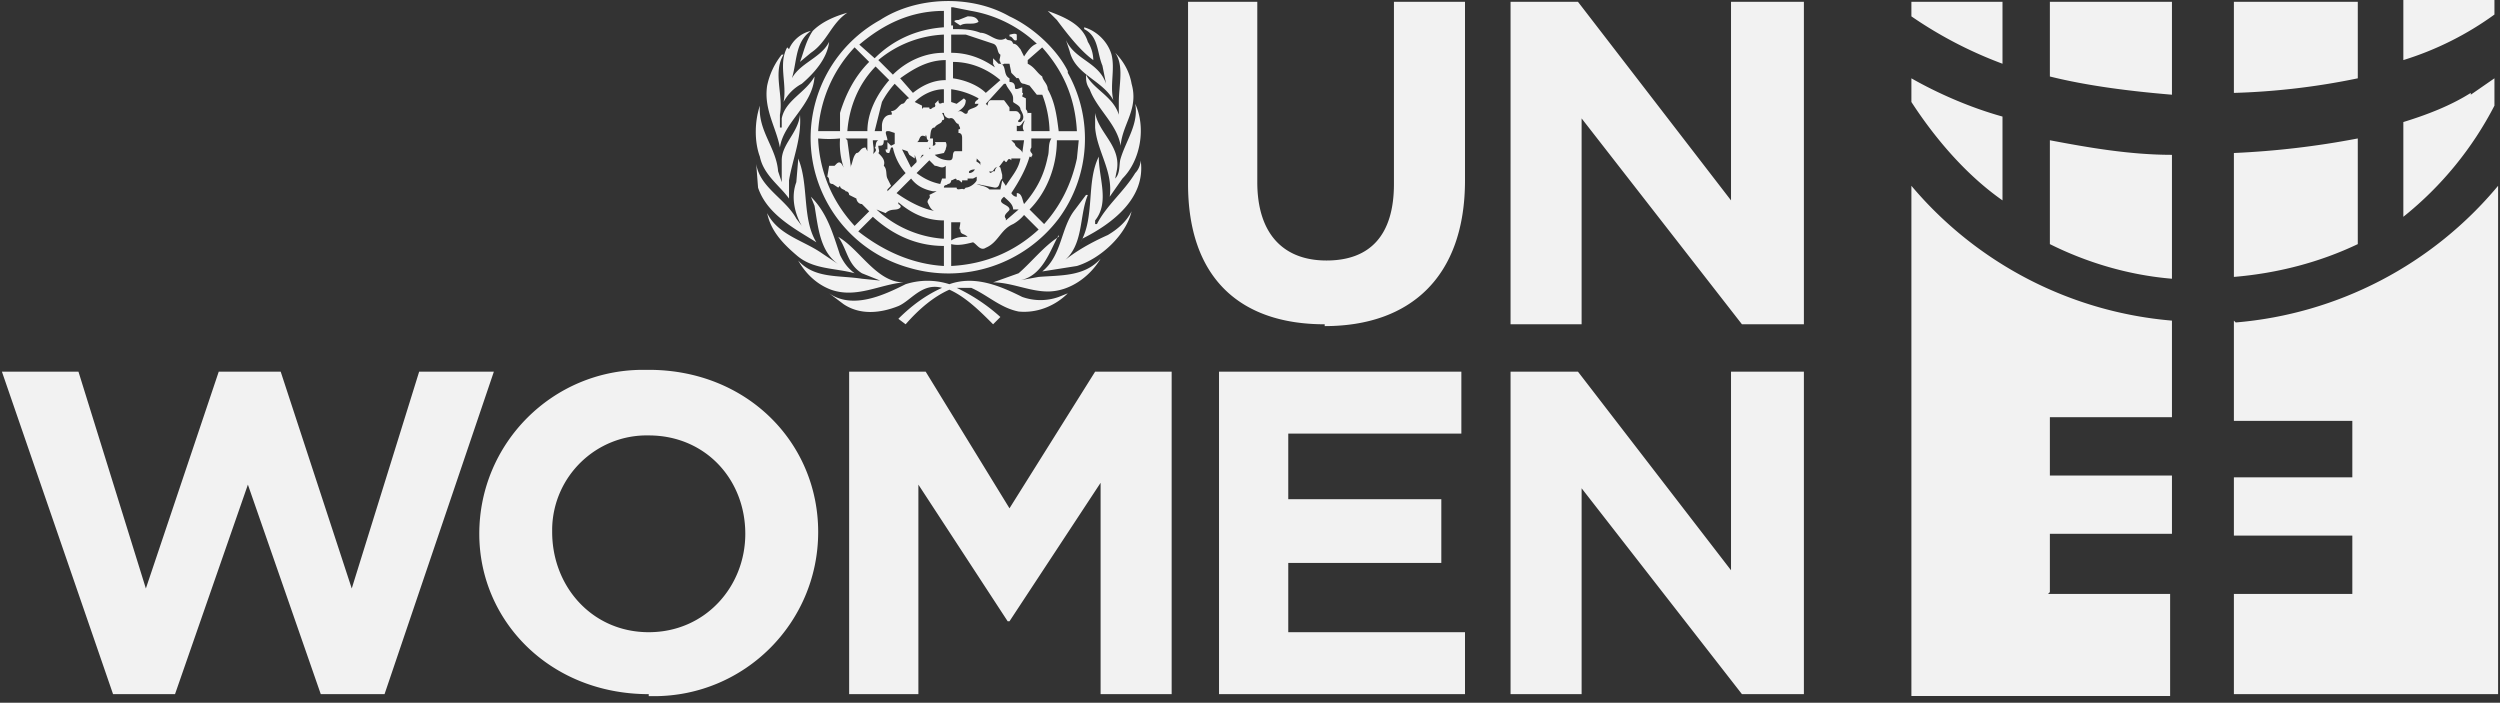 <svg xmlns="http://www.w3.org/2000/svg" width="217" height="61" fill="none"><rect width="100%" height="100%" fill="#333333" stroke="none"/><g fill="#F2F2F2" clip-path="url(#a)"><path d="M114.984 28.148c-7.433 0-11.861-4.112-11.861-12.178V.155h6.01v15.657c0 4.428 2.214 6.8 6.009 6.8 3.796 0 5.852-2.214 5.852-6.642V.155h6.168v15.499c0 8.382-4.745 12.652-12.178 12.652m36.217-.158-13.917-17.871v17.87h-6.168V.156h5.851l13.285 17.238V.155h6.326v27.993h-5.377ZM33.378 60.252h-5.535l-6.326-18.187-6.326 18.187H9.813L.166 32.26H6.81l5.851 18.82 6.326-18.82h5.377l6.168 18.82 5.852-18.82h6.484l-9.489 27.992Zm31.314-13.917c0-4.745-3.48-8.54-8.382-8.54-4.539-.095-8.287 3.527-8.382 8.066v.316c0 4.745 3.48 8.698 8.382 8.698 4.903 0 8.382-3.953 8.382-8.54ZM56.31 60.252c-8.54 0-14.708-6.326-14.708-13.917 0-7.86 6.358-14.233 14.218-14.233h.49c8.54 0 14.708 6.326 14.708 14.075 0 7.86-6.358 14.234-14.218 14.25h-.49v-.175Zm39.222 0V41.907l-7.908 12.02h-.158l-7.75-11.862v18.187h-6.01V32.26h6.643l7.275 11.861 7.433-11.861h6.643v27.992h-6.168Zm10.279 0V32.26h21.035v5.377h-15.025v5.693h13.285v5.535h-13.285v6.01h15.341v5.377h-21.351Zm45.39 0-13.917-17.87v17.87h-6.168V32.26h5.851l13.285 17.238V32.26h6.326v27.992h-5.377Zm-62.47-34.477c-1.898-.948-4.112-1.897-6.326-1.107a6.222 6.222 0 0 0-3.796 0c-1.897.95-4.586 2.215-6.642.791l1.265.949c1.424.949 3.163.79 4.745.158 1.107-.474 2.056-2.056 3.795-1.581-1.423.632-2.688 1.581-3.795 2.688l.632.475c1.108-1.265 2.373-2.373 3.796-3.005 1.423.632 2.689 1.898 3.796 3.005l.632-.633a15.589 15.589 0 0 0-3.795-2.53h1.265c1.423.632 2.53 1.74 4.112 2.056 1.581.158 3.163-.475 4.27-1.582l-.79.316a4.721 4.721 0 0 1-3.164 0Zm-15.973-5.219c.79 1.107.79 2.373 2.056 3.163l1.581.633-1.581-.158c-2.056-.316-4.112 0-5.535-1.582.632 1.107 1.581 2.056 2.846 2.53 2.214.791 4.27-.474 6.326-.632-2.372 0-3.795-2.847-5.693-3.954Zm19.136 0c-1.265.791-2.372 2.214-3.48 3.163l-2.213.791c1.581 0 3.163.79 4.744.79 1.898 0 3.638-1.264 4.587-2.846-1.424 1.582-3.48 1.424-5.377 1.582l-1.74.316c2.056-.316 2.688-2.53 3.48-3.954v.158Zm-9.33-1.265v1.582c.474-.317.948-.317 1.423-.317-.317-.316-.633-.158-.633-.632-.158 0 0-.316 0-.633h-.79Zm-6.801-.474-1.266 1.265c2.215 1.74 4.745 2.847 7.434 3.005v-1.74c-2.373 0-4.429-.949-6.168-2.53Zm13.126-.158a3.514 3.514 0 0 1-.949.79c-1.107.475-1.265 1.582-2.372 2.056-.474.317-.79-.316-1.107-.474-.633.158-1.265.316-1.898.158v1.898c3.005-.158 5.535-1.265 7.591-3.163l-1.265-1.265Zm-10.912-.95s.316.159.158.317c-.316.316-.79 0-1.265.474l-.791-.316a9.493 9.493 0 0 0 5.693 2.53h.159v-1.581c-1.582 0-2.847-.633-3.954-1.581v.158Zm-7.592-.632.317.79c.316 1.899.474 3.955 2.056 5.062l-1.424-.95c-1.581-1.106-3.795-1.58-4.744-3.479.316 1.582 1.423 2.689 2.53 3.638 1.424 1.265 3.322 1.107 5.061 1.581-.632-.474-.949-.949-1.265-1.581-.633-1.898-1.107-3.638-2.53-5.06Zm16.765 0c-.791.633.474.633.474 1.107 0 .158-.633.475-.316.79v.159l1.107-.949h-.475c0-.474-.474-.79-.79-1.107Zm7.116-.158-.949 1.265c-1.265 1.582-1.107 3.954-2.846 5.377l3.005-.474c2.056-.633 4.27-2.689 4.744-4.745-.474.95-1.265 1.582-2.056 2.056-1.423.633-2.847 1.424-3.954 2.372 1.898-1.423 1.424-3.953 2.215-5.851h-.159Zm-15.182-1.423-1.265 1.265c1.107.79 2.372 1.423 3.479 1.581-.475 0-.633-.474-.79-.79 0-.317.316-.317.157-.633l.633-.316h-.316c-.791-.159-1.424-.475-1.898-1.107Zm5.693-.159-.316.159h-.474v.158h-.475c0 .474-.158-.158-.474 0 0-.317-.317 0-.475 0 0 0 0 .316-.316.316 0 .158-.316 0-.316.316h1.107c0 .317.474 0 .632.159l.158-.159c.317 0 .791-.316.95-.632v-.317Zm-.632-.316s.316 0 .474-.316c-.316 0-.632.158-.474.316Zm-3.48-1.107-1.107 1.107c.633.475 1.265.79 2.056.949l.158-.474h.317v-1.107c-.317.316-.633 0-.95 0l-.474-.475Zm7.117 0c-.316-.316-.316.158-.474.158l-.158-.158-.475.633c-.474-.159-.316.474-.79.316 0 .316.316 0 .316 0h.158c0-.316.316-.474.474-.316l.158.632v.317c-.316.316-.158.79-.632.79l-1.582-.316c.317.158.791.158 1.107.475h.95l.157-.791.317.474c.474-.79 1.107-1.423 1.265-2.372h-.79v.158Zm-18.504 0-.158 1.898c-.474 1.265-.158 2.688.475 3.796l-.475-.633c-.949-1.74-3.163-2.689-3.479-4.745l.158 2.056c.79 2.373 3.321 3.638 5.061 4.745-1.265-2.056-.633-5.061-1.582-7.275v.158Zm15.5 0c-.159.158.316.158.316.475v-.317l-.317-.316v.158Zm10.596-.316c-1.108 2.214-.317 5.219-1.582 7.433l.158-.316c2.53-1.266 5.535-3.48 5.06-6.801 0 .316-.157.79-.474 1.107-.948 1.582-2.53 2.847-3.32 4.428h-.159v-.316c1.265-1.581.317-3.637.317-5.535Zm-15.341-.158-.158.316.316-.316h-.158Zm-1.74-.475.79 1.582.475-.475v-.158l-.158-.474v.316l-.474-.316-.158-.317-.475-.158Zm-4.744-.79.316 2.372v-.159c.158-.316.158-.79.474-1.107.317 0 .317-.474.791-.474l.158.316v-1.107H73.39l.159.158Zm-2.53 0c.157 2.846 1.264 5.377 3.162 7.433l1.265-1.266-.632-.632c-.316 0-.475-.317-.475-.475l-.632-.316s0-.316-.317-.316c0-.159-.474-.159-.474-.475l-.158.158-.475-.316c-.474 0-.158-.474-.474-.633l.158-.948h.475l.158-.159c.316-.316.474 0 .632.317a6.525 6.525 0 0 1-.316-2.53 9.507 9.507 0 0 1-1.898 0v.157Zm4.744 0c0 .474.158.79 0 1.265 0-.159.474-.317.158-.633.158 0 0-.475.316-.633h-.474Zm13.759 0v.632c-.316.474.316.474 0 .79 0 .159 0 0-.158 0-.317 1.108-.95 2.215-1.582 3.164 0 0 .158.316.475.316v-.316c.474 0 .474.632.632.949 1.107-1.265 1.74-2.53 2.056-4.112.158-.475 0-1.107.317-1.582h-1.74v.158Zm2.214 0c0 2.372-.949 4.586-2.372 6.01l1.265 1.264c1.423-1.581 2.372-3.479 2.847-5.693l.158-1.582h-1.898Zm-3.954 0 .317.316c0 .316.632.474.632.79l.158-1.107h-1.107Zm-10.754-.791c-.316 0 0 .474 0 .79h-.316c0 .475-.159.475-.475.475 0 .316.158.474 0 .632.316.317.633.633.475 1.107.316.317.158.791.316 1.108l.316.632-.316.317v.158l1.581-1.582a4.894 4.894 0 0 1-1.107-2.214h-.158l-.158.474c-.158 0-.316 0-.316-.316h.158v-.633l.316.317.317-.158v-.95l-.475-.157h-.158Zm4.744-1.582c.159.316.317.633 0 .633 0 .316-.474.316-.632.632-.475 0-.317.791-.475 1.107-.316 0-.158-.316-.316-.474v.158c-.633-.316-.474.474-.79.474h.948l.158-.316h.317v.475s0 .474-.317.316v.158l.317-.316c.158 0 .316-.158.158-.316h.949c.158.316 0 .474 0 .632l-.158.316-.791.159c.316.316.79.474 1.265.474.474 0 .158-.633.474-.79h.633v-1.108c0-.158 0-.474-.316-.474v-.316c.316 0 0-.317 0-.475-.317 0-.317-.633-.791-.474-.158 0-.474-.159-.474-.475h.316-.475ZM65.957 9.17c-.474 1.424-.474 3.163 0 4.429.317 1.581 1.74 2.53 2.53 3.637v-1.581c.317-1.898 1.108-3.638.95-5.694-.159 1.582-1.582 2.53-1.582 3.954v1.898l-.316-.95c-.158-2.055-1.74-3.478-1.582-5.693Zm32.58-.158c.316 1.74-.791 3.163-1.266 4.745-.158.474 0 1.265-.474 1.74l.158-.791c.316-2.056-1.581-3.163-1.898-4.903v1.265c.158 2.056 1.582 3.796 1.265 6.01l1.107-1.581c1.582-1.582 2.056-4.429 1.108-6.485ZM81.93 7.746c-.95 0-1.898.475-2.53 1.107l.632.316v.159c0 .316 0 0 .158 0h.474c0 .316.317 0 .317 0s.316 0 .158-.317l.316-.316c0 .633.475 0 .475.316V7.746Zm.632 0v1.107l.475.158.632-.474.158.158c0 .633-.474.79-.79 1.107.474-.474.632.316.949 0 0-.474.79-.316.949-.79h-.317c0-.317.317-.317.317-.475a6.572 6.572 0 0 0-2.373-.79Zm-4.903-.474a7.89 7.89 0 0 0-1.107 1.581l-.632 2.53h.632v-.474c0-.316.159-.949.791-.949.158 0 0-.316 0-.316.475 0 .633-.475.95-.633.315 0 .315-.474.632-.474L77.66 7.272Zm9.49 0-1.582 1.74.158.157s0-.474.317-.474h1.107l.474.633v.316h.475c.316 0 .316.158.474.316v.158c0 .317-.316.317-.158.475h.158c.474-.316.158-.79 0-1.107 0-.317-.474-.475-.633-.633v-.316c0-.475-.474-.79-.632-1.265h-.158ZM76.079 5.69c-1.581 1.582-2.372 3.638-2.53 5.694h1.74c0-1.582.79-3.163 1.897-4.429L75.921 5.69h.158Zm6.642-.474v1.581c1.107.158 2.215.633 2.847 1.265l1.265-1.107c-1.107-.949-2.53-1.581-4.112-1.581v-.158Zm-.632 0c-1.582 0-2.847.79-3.954 1.581l1.107 1.265c.79-.632 1.74-1.107 2.847-1.107v-1.74ZM67.855 4.74A6.387 6.387 0 0 0 66.59 7.43c-.316 2.056.79 3.637 1.107 5.377.316-2.214 2.847-3.638 3.005-6.168-.79 1.423-2.53 2.056-2.847 3.638v.79h-.158V9.96c.316-1.74-.633-3.637.316-5.219h-.158Zm28.942-.158c.79 1.107.316 2.847.316 4.27v1.898-.79c-.474-1.582-2.214-2.215-2.847-3.48 0 .474 0 .79.317 1.265.632 1.74 2.372 3.005 2.688 4.903.158-1.898 1.582-3.163.95-5.377-.159-.95-.633-1.898-1.424-2.689ZM74.18 4.11a11.696 11.696 0 0 0-3.163 7.275h1.898V9.802c.474-1.581 1.265-3.163 2.53-4.428l-1.265-1.265Zm16.29 0-1.265 1.107v.316c.632.316.79.79 1.265 1.107 0 .316.474.633.474 1.107.633 1.107.791 2.372.95 3.638h1.58c-.157-3.005-1.265-5.378-3.162-7.434l.158.159ZM76.237 5.216l1.265 1.265c1.107-1.107 2.689-1.898 4.429-1.898V3.002a9.52 9.52 0 0 0-5.694 2.214Zm11.387-2.373v.317c.316 0 .316.474.633.316v-.474c-.159-.159-.475 0-.633 0v-.159Zm-5.06 0v1.74c1.423 0 2.688.475 3.795 1.265l-.158-.316v-.474l.474.474c.79 0 .316.949.949 1.265v.317c.316 0 .475.158.475.474 0 .316.474 0 .632 0v.474c.158 0 0 .159 0 .317l.316.158v.949c.317.316 0 .632 0 .949-.316 0-.316.632-.79.474v.475h.632c-.316-.475.158-.95.317-1.582h.316v1.582h1.581a9.47 9.47 0 0 0-.632-3.163h-.475l-.632-.791-.475-.158c-.474 0-.316-.633-.632-.475l-.475-.474-.158-.791h-.474c-.159.158-.317 0-.317-.158-.158-.158 0-.316 0-.633-.316-.158-.158-.79-.632-.949l-2.373-.79h-1.265v-.159ZM68.33 4.11c-.791 1.423 0 3.163-.317 4.744a3.812 3.812 0 0 1 1.582-1.581c1.107-.95 2.214-2.214 2.372-3.638-.79 1.582-3.005 1.898-3.48 3.796.791-1.582.317-3.638 1.898-4.745-.79.158-1.581.791-1.897 1.582l-.158-.158Zm25.778-1.582c1.266.633 1.107 2.056 1.582 3.163l.316 1.582c-.632-1.898-2.689-2.056-3.48-3.796l.317.949c.474 2.056 2.847 2.53 3.796 4.27-.317-1.265.158-2.689-.158-3.954-.317-1.107-1.266-2.056-2.373-2.372v.158ZM83.987 1.42l-.791.316s-.475 0-.317.159l.475.316c.474-.316 1.107 0 1.582-.316-.159-.475-.633-.475-.95-.475Zm-10.438-.316c-1.108.316-2.215.79-3.005 1.581-.633.95-.791 1.898-1.107 2.689l.948-.79c1.424-.95 1.74-2.531 3.164-3.48ZM90.945.946l.791.79c.949 1.266 2.056 2.689 3.163 3.48a3.05 3.05 0 0 0-.475-1.582C93.95 2.053 92.21 1.42 90.945.946ZM74.498 3.792l1.423 1.266c1.581-1.582 3.637-2.53 6.01-2.689V.946c-2.847 0-5.22 1.107-7.433 3.004v-.158ZM82.563.63v1.582h.158v.316c.791 0 1.582 0 2.373.316.79 0 1.423.95 2.214.475.158.316.474 0 .632.474.317 0 .475.317.633.475l.316.632c.317-.474.633-.949 1.107-1.107A11.024 11.024 0 0 0 84.303.946L82.72.629h-.158Zm10.122 5.694a11.7 11.7 0 0 1-.79 12.652 12.011 12.011 0 0 1-12.97 4.27c-6.23-1.74-9.868-8.192-8.128-14.423a11.683 11.683 0 0 1 5.598-7.086C79.558-.32 84.303-.478 87.624 1.42c2.056.949 4.112 2.847 5.06 4.745v.158Zm101.217 1.74a61.414 61.414 0 0 0 10.754-1.266V.155h-10.754v7.907Zm20.56 0c-1.74 1.106-3.796 1.897-5.852 2.53v8.224a29.92 29.92 0 0 0 7.908-9.648V6.797l-2.056 1.424m-9.806 13.126v-9.33a74.25 74.25 0 0 1-10.754 1.264v10.755c3.795-.317 7.433-1.266 10.754-2.847M208.61-.003v5.219a27.073 27.073 0 0 0 7.908-3.954V-.003h-7.908ZM188.525.155h-10.596v6.484c3.163.79 6.8 1.265 10.596 1.582V-.003m-14.708 5.219V.155h-7.908V1.42a36.104 36.104 0 0 0 7.908 4.112m14.708 7.908c-3.638 0-7.275-.633-10.596-1.266v9.015c3.163 1.581 6.8 2.689 10.596 3.005V13.44Zm-14.708 4.112v-7.434c-2.847-.79-5.694-2.056-7.908-3.32v2.055c2.056 3.163 4.745 6.326 7.908 8.54m4.112 34.003v-5.06h10.596v-5.062h-10.596v-5.06h10.596V27.83a33.2 33.2 0 0 1-22.616-11.703v44.283h22.458v-8.857H177.77M193.902 27.831v8.699h10.28v4.902h-10.28v5.061h10.28v5.061h-10.28v8.698h22.932V16.128A33.225 33.225 0 0 1 194.06 27.99"/></g><defs><clipPath id="a"><path fill="#fff" d="M.166-.003h216.668v60.43H.166z"/></clipPath></defs></svg>